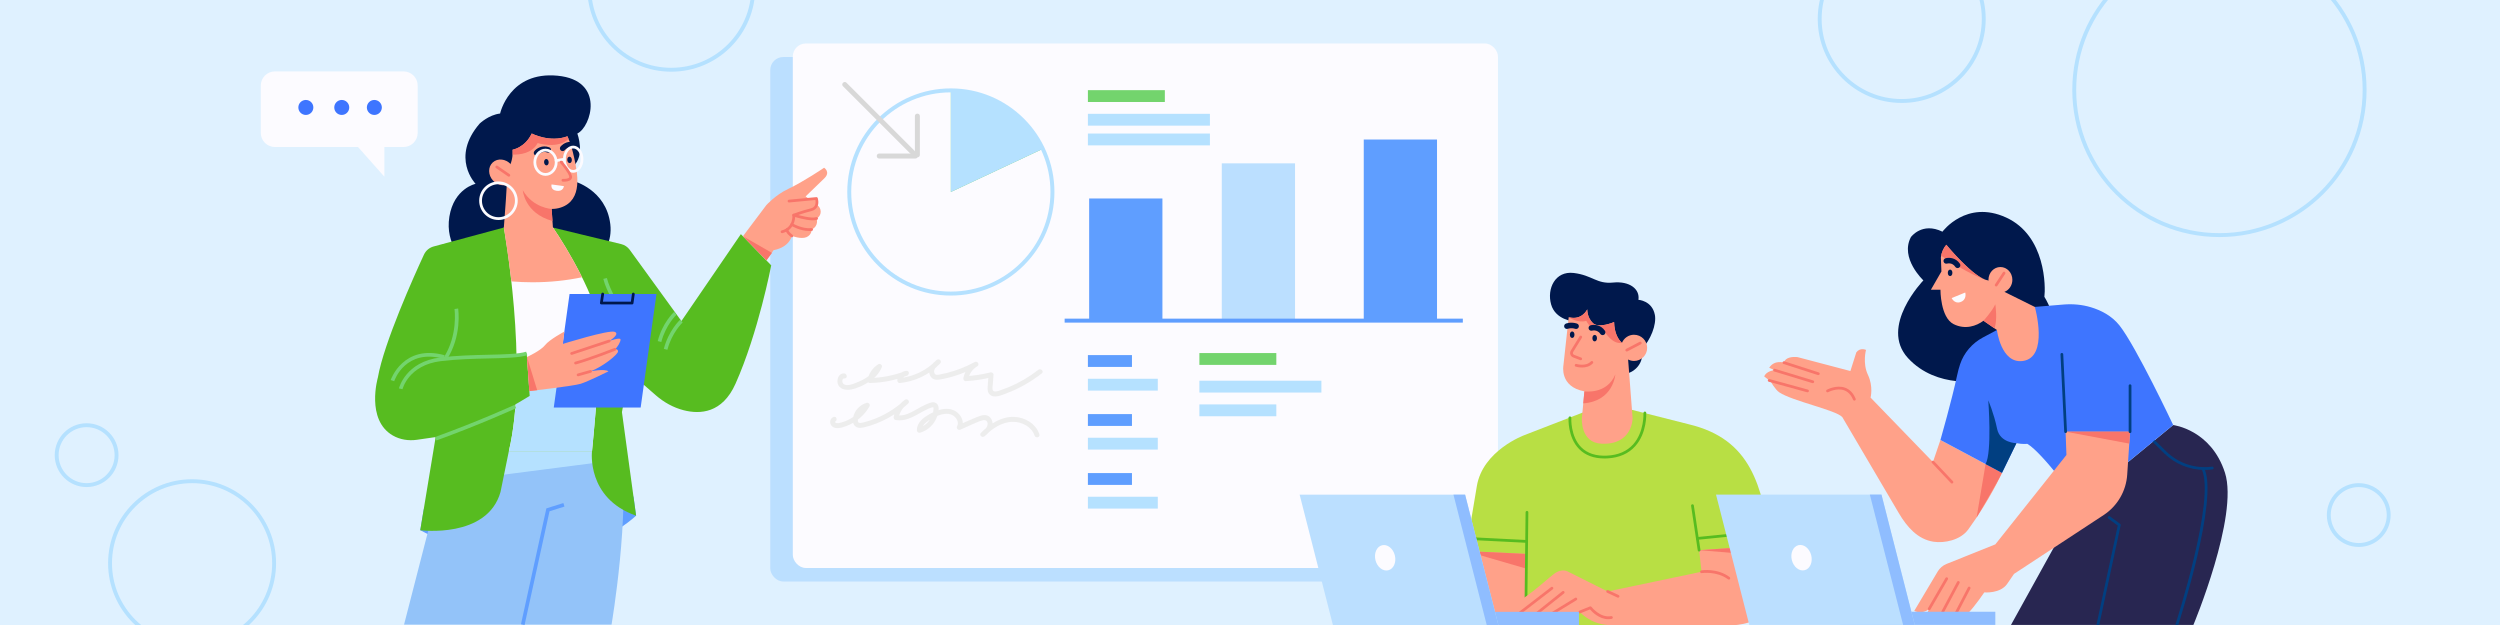 <?xml version="1.0" encoding="UTF-8"?>
<svg id="OBJECTS" xmlns="http://www.w3.org/2000/svg" xmlns:xlink="http://www.w3.org/1999/xlink" viewBox="0 0 1920 480">
  <defs>
    <style>
      .cls-1 {
        fill: #dff1ff;
      }

      .cls-2 {
        fill: #d8d8d8;
      }

      .cls-3 {
        fill: #5f9eff;
      }

      .cls-4 {
        stroke: #b5e1ff;
        stroke-miterlimit: 10;
        stroke-width: 3px;
      }

      .cls-4, .cls-5 {
        fill: none;
      }

      .cls-6 {
        fill: #8fbdff;
      }

      .cls-7 {
        fill: #013f81;
      }

      .cls-8 {
        fill: #93c3f9;
      }

      .cls-9 {
        fill: #3e75ff;
      }

      .cls-10 {
        fill: #b5e1ff;
      }

      .cls-11 {
        fill: #fcfbff;
      }

      .cls-12 {
        fill: #57bc20;
      }

      .cls-13 {
        clip-path: url(#clippath);
      }

      .cls-14 {
        fill: #ffa189;
      }

      .cls-15 {
        fill: #282651;
      }

      .cls-16 {
        fill: #73d46d;
      }

      .cls-17 {
        fill: #f8756a;
      }

      .cls-18 {
        fill: #b8df44;
      }

      .cls-19 {
        fill: #bbdfff;
      }

      .cls-20 {
        fill: #00184c;
      }

      .cls-21 {
        fill: #ededed;
      }
    </style>
    <clipPath id="clippath">
      <rect class="cls-5" width="1920" height="480"/>
    </clipPath>
  </defs>
  <g class="cls-13">
    <rect class="cls-1" x="-23.15" y="-28.87" width="1952" height="637.93"/>
    <g>
      <g>
        <rect class="cls-19" x="591.56" y="43.79" width="541.57" height="402.81" rx="10" ry="10"/>
        <g>
          <rect class="cls-11" x="608.87" y="33.4" width="541.57" height="402.81" rx="10" ry="10"/>
          <rect class="cls-5" x="608.87" y="33.4" width="541.57" height="402.81" rx="10" ry="10"/>
        </g>
      </g>
      <g>
        <rect class="cls-3" x="836.47" y="152.43" width="56.27" height="93.81"/>
        <rect class="cls-3" x="1047.36" y="107.16" width="56.27" height="139.09"/>
        <rect class="cls-19" x="938.32" y="125.45" width="56.27" height="120.79"/>
        <rect class="cls-3" x="817.64" y="244.72" width="305.81" height="3.05"/>
      </g>
      <g>
        <path class="cls-16" d="m800.9,114.3c-12.46-26.52-39.4-44.89-70.64-44.89v78.02l70.64-33.13Z"/>
        <g>
          <path class="cls-10" d="m800.9,114.3c-12.46-26.52-39.4-44.89-70.64-44.89v78.02l70.64-33.13Z"/>
          <path class="cls-10" d="m730.25,226.99c-43.87,0-79.55-35.69-79.55-79.55s35.69-79.55,79.55-79.55,79.55,35.69,79.55,79.55-35.69,79.55-79.55,79.55Zm0-156.05c-42.18,0-76.5,34.32-76.5,76.5s34.32,76.5,76.5,76.5,76.5-34.32,76.5-76.5-34.32-76.5-76.5-76.5Z"/>
        </g>
      </g>
      <g>
        <rect class="cls-16" x="835.51" y="69.24" width="59.09" height="9.09"/>
        <rect class="cls-10" x="835.51" y="87.41" width="93.71" height="9.09"/>
        <rect class="cls-10" x="835.51" y="102.56" width="93.71" height="9.09"/>
      </g>
      <g>
        <rect class="cls-16" x="921.13" y="271.15" width="59.09" height="9.09"/>
        <rect class="cls-10" x="921.13" y="292.39" width="93.71" height="9.09"/>
        <rect class="cls-10" x="921.13" y="310.59" width="59.09" height="9.09"/>
      </g>
      <g>
        <rect class="cls-3" x="835.51" y="272.71" width="33.84" height="9.09"/>
        <rect class="cls-10" x="835.51" y="290.89" width="53.67" height="9.09"/>
        <rect class="cls-3" x="835.51" y="318.02" width="33.84" height="9.09"/>
        <rect class="cls-10" x="835.51" y="336.19" width="53.67" height="9.09"/>
        <rect class="cls-3" x="835.51" y="363.32" width="33.84" height="9.09"/>
        <rect class="cls-10" x="835.51" y="381.5" width="53.67" height="9.09"/>
      </g>
      <path class="cls-21" d="m648.51,286.8c-3.94-.48-5.88,3.94-5.25,7.25.94,4.93,6.34,5.89,10.56,5.06,4.85-.96,9.92-3.42,14.02-6.15,4.18-2.78,7.53-6.36,9.43-11.05.63-1.56-1.49-3.01-2.8-2.16-4.25,2.76-7.24,7-8.26,11.98-.24,1.18.53,2.44,1.84,2.42,9.8-.21,19.49-2.1,28.63-5.63,1.85-.71,1.81-3.92-.51-3.75-3.97.29-7.09,3.45-7.05,7.49,0,.95.87,2.01,1.91,1.91,11.78-1.19,22.81-6.45,31.03-15.01,1.74-1.81-.82-4.2-2.7-2.7-3.12,2.5-6.31,5.66-5.63,10.02.26,1.66,1.08,3.27,2.49,4.23,1.8,1.22,3.91,1.03,5.95.69,9.91-1.68,19.54-5.25,28.35-10.06-.64-1.1-1.28-2.2-1.93-3.3-4.51,2.66-7.71,7.09-8.69,12.24-.22,1.15.51,2.49,1.84,2.42,6.71-.35,13.36-1.36,19.87-3.02l-2.42-1.84c-.21,2.9-.42,5.79-.62,8.69-.15,2.22-.25,4.65,1.46,6.36,3.29,3.29,8.95.68,12.52-.65,9.96-3.7,19.21-8.95,27.57-15.51,1.93-1.51-.79-4.2-2.7-2.7-6.93,5.43-14.63,9.96-22.77,13.31-1.96.81-3.95,1.55-5.95,2.22-1.5.51-3.53,1.42-5.16,1-2.04-.53-1.15-3.96-1.04-5.49.17-2.41.35-4.83.52-7.24.09-1.27-1.29-2.13-2.42-1.84-6.19,1.58-12.48,2.55-18.85,2.88.61.81,1.23,1.61,1.84,2.42.81-4.22,3.22-7.77,6.94-9.96,2.12-1.25.23-4.48-1.93-3.3-6.74,3.69-13.9,6.51-21.35,8.38-1.79.45-3.59.84-5.4,1.18-1.42.26-3.33.75-4.11-.84-1.52-3.11,2.27-5.94,4.33-7.59l-2.7-2.7c-7.48,7.79-17.57,12.8-28.33,13.89.64.64,1.27,1.27,1.91,1.91-.02-1.86,1.31-3.53,3.23-3.67l-.51-3.75c-8.84,3.42-18.14,5.29-27.62,5.49.61.81,1.23,1.61,1.84,2.42.82-4.02,3.05-7.46,6.51-9.7l-2.8-2.16c-2.65,6.53-9.37,10.35-15.6,12.86-2.66,1.07-7.82,3.38-10.34.89-1.05-1.03-1.11-4.26.86-4.02,2.43.3,2.41-3.52,0-3.82h0Z"/>
      <path class="cls-21" d="m640.19,320.2c-3,1.21-3.54,5.15-1.08,7.28,2.93,2.55,7.77.89,10.92-.29,7.44-2.8,13.73-8.1,17.7-15,.82-1.42-.54-3.27-2.16-2.8-5.08,1.47-9.24,5.74-10.29,10.98-.5,2.49-.5,5.43,1.7,7.11s4.91,1.14,7.3.54c12.38-3.07,23.85-9.45,33.21-18.09,1.57-1.45-.49-4.2-2.31-3-4.62,3.06-7.85,7.77-8.82,13.25-.17.95.24,2.15,1.33,2.35,9.52,1.75,17-4.92,25.15-8.55.95-.42,1.99-.92,3.01-1.12,1.25-.25,1.07.05,1.05,1.27-.04,2.18-.61,4.36-1.6,6.3-2,3.96-5.47,6.98-9.75,8.21.81.61,1.61,1.23,2.42,1.84-.04-3.33,2.53-5.71,5.11-7.44,3.14-2.11,6.73-3.94,10.42-4.83,3.33-.81,6.97-.64,9.6,1.77,2,1.84,3.37,4.76,1.98,7.35-.94,1.76.91,3.41,2.61,2.61,2.96-1.4,5.94-2.75,8.95-4.02,2.66-1.12,5.45-2.54,8.27-3.17,2.51-.56,4,1.2,3.5,3.65-.52,2.57-3.08,4.41-5,5.95l2.7,2.7c5.73-5.77,13.21-10.95,21.65-11.08,6.97-.11,14.51,3.67,16.82,10.59.78,2.32,4.46,1.32,3.68-1.01-2.75-8.21-11.04-13.08-19.45-13.38-9.82-.35-18.74,5.49-25.4,12.19-1.77,1.79.83,4.2,2.7,2.7,2.64-2.11,5.47-4.59,6.07-8.1.48-2.85-.55-6.11-3.24-7.51-3.5-1.82-7.67.5-10.93,1.82-4.13,1.68-8.21,3.48-12.24,5.38l2.61,2.61c1.92-3.58,1.08-7.61-1.4-10.69-2.95-3.67-7.43-5.03-12.02-4.48-4.97.6-9.95,3-14.04,5.82-3.62,2.49-6.82,5.92-6.76,10.58.02,1.23,1.21,2.19,2.42,1.84,5.01-1.44,9.28-4.9,11.78-9.48,1.7-3.12,4.55-10.97.37-13.38-2.19-1.26-4.91-.01-7,.88-2.56,1.09-4.98,2.45-7.4,3.81-4.73,2.65-9.97,5.75-15.61,4.71l1.33,2.35c.8-4.5,3.23-8.43,7.07-10.97-.77-1-1.54-2-2.31-3-7.31,6.75-15.97,12.01-25.37,15.27-2.22.77-4.48,1.47-6.77,1.99-.85.19-2.12.54-2.97.16-1.04-.46-.92-1.76-.8-2.73.51-4.18,3.73-7.7,7.72-8.86-.72-.93-1.44-1.87-2.16-2.8-2.59,4.5-6.24,8.26-10.69,10.93-2.17,1.3-4.48,2.33-6.91,3.05-1.17.34-2.49.77-3.73.73-.56-.02-1.15-.05-1.58-.45-.24-.22.03-.78-.31-.64,2.25-.9,1.27-4.6-1.01-3.68h0Z"/>
      <g>
        <path class="cls-2" d="m647.39,66.22c17.87,17.87,35.74,35.74,53.61,53.61,1.74,1.74,4.44-.96,2.7-2.7-17.87-17.87-35.74-35.74-53.61-53.61-1.74-1.74-4.44.96-2.7,2.7h0Z"/>
        <path class="cls-2" d="m675.2,121.75h27.82c2.46,0,2.46-3.82,0-3.82h-27.82c-2.46,0-2.46,3.82,0,3.82h0Z"/>
        <path class="cls-2" d="m702.64,89.13v29.86c0,2.46,3.82,2.46,3.82,0v-29.86c0-2.46-3.82-2.46-3.82,0h0Z"/>
      </g>
    </g>
    <g>
      <g>
        <path class="cls-18" d="m1215.28,316.93l-44.48,17.23s-32.15,11.71-36.62,39.39c-4.47,27.68-12.35,71.33-12.35,71.33l-59.19,11.28v23.85h267.2l-2.21-59.04,32.62-2.23c-7.09-45.4-15.08-81.39-63.2-92.88l-43.62-11.06-38.15,2.13Z"/>
        <path class="cls-12" d="m1232.15,352.1c-8.12,0-14.61-2.41-19.32-7.17-9.03-9.14-8.23-23.52-8.19-24.13.04-.59.54-1.05,1.13-.99.59.04,1.03.54,1,1.13,0,.14-.77,14.06,7.59,22.51,4.69,4.74,11.41,6.92,19.94,6.47,8.48-.44,15.19-3.34,19.94-8.62,8.62-9.58,7.96-23.95,7.95-24.09-.03-.59.42-1.09,1-1.12.61-.05,1.09.42,1.12,1,.03.62.73,15.37-8.48,25.62-5.14,5.72-12.35,8.86-21.42,9.34-.77.04-1.52.06-2.25.06Z"/>
      </g>
      <g>
        <path class="cls-14" d="m1172.23,425.39l-46.55-2.19c-2.21,12.54-3.86,21.67-3.86,21.67l-59.19,11.28v23.85h109.31l.29-54.61Z"/>
        <polygon class="cls-17" points="1125.69 423.2 1172.23 425.39 1172.23 436.73 1125.69 423.2"/>
      </g>
      <g>
        <path class="cls-20" d="m1270.92,241.75c-2.08-10.86-12.61-11.5-12.61-11.5,1.28-8.3-6.87-14.53-19.48-13.25-12.61,1.28-15.81-5.59-30.18-7.35-14.37-1.76-20.76,12.14-17.41,24.11,3.35,11.98,17.41,13.09,17.41,13.09l1.12,39.76,34.96.96c9.09,0,16.46-6.9,16.46-15.41,0-1.32-.2-2.6-.53-3.83,7.01-7.03,11.71-19.09,10.27-26.59Z"/>
        <path class="cls-14" d="m1254.95,257.08c-4.2,0-7.8,2.58-9.3,6.24-3.04-2.8-5.81-7.62-6.02-15.98,0,0-11.85,5.15-16.29.8-4.63-4.54-4.31-10.54-4.31-10.54,0,0-4.17,8.78-14.27,6l-4.04,36.92s-3.28,16.47,16.11,20.04l-1.96,20.72s-1.26,18.75,15.12,19.48c23.85,1.06,23.85-19.48,23.85-19.48l-3.45-45.18c1.37.7,2.92,1.11,4.57,1.11,5.56,0,10.06-4.5,10.06-10.06s-4.5-10.06-10.06-10.06Z"/>
        <path class="cls-17" d="m1239.62,247.34s-11.85,5.15-16.29.8c-4.63-4.54-4.31-10.54-4.31-10.54,0,0-4.17,8.78-14.27,6,0,0,6.28,4.75,13.52,2.84,0,0,4.9,10.01,14.48,8.73,0,0,5.55,9.5,12.89,8.16-3.04-2.8-5.81-7.62-6.02-15.98Z"/>
        <path class="cls-17" d="m1216.82,300.56s17.21,2.67,23.75-12.98c0,0-1.35,20.49-24.63,22.22l.87-9.24Z"/>
        <path class="cls-17" d="m1249.36,269.96c-.38,0-.75-.21-.95-.57-.27-.52-.07-1.16.45-1.44l10.38-5.43c.52-.27,1.16-.07,1.44.45.27.52.07,1.16-.45,1.44l-10.38,5.43c-.16.08-.33.12-.49.12Z"/>
        <path class="cls-17" d="m1214,276.67c-.13,0-.26-.02-.38-.07l-5.45-2.09c-1.01-.39-1.78-1.19-2.13-2.22-.35-1.02-.22-2.14.34-3.05l6.72-10.95c.31-.5.96-.66,1.46-.35.5.31.66.96.35,1.46l-6.72,10.95c-.23.38-.28.84-.14,1.26.14.42.46.75.88.91l5.45,2.09c.55.21.82.83.61,1.37-.16.42-.57.68-.99.68Z"/>
        <path class="cls-17" d="m1215.01,282.25c-2.63,0-4.7-.62-4.87-.67-.56-.17-.88-.77-.7-1.33.17-.56.76-.88,1.33-.71.07.02,7.19,2.14,10.99-1.94.4-.43,1.07-.46,1.5-.05.43.4.45,1.07.05,1.5-2.38,2.56-5.63,3.2-8.3,3.2Z"/>
        <ellipse class="cls-20" cx="1207.43" cy="257.05" rx="1.76" ry="2.48"/>
        <ellipse class="cls-20" cx="1224.72" cy="259.7" rx="1.76" ry="2.48"/>
        <path class="cls-20" d="m1230.83,257.37c-.69,0-1.37-.34-1.78-.95-2.3-3.47-5.93-2.59-6.34-2.48-1.13.31-2.3-.34-2.62-1.47-.32-1.12.32-2.29,1.44-2.62,2.4-.71,7.8-.73,11.08,4.22.65.98.38,2.3-.6,2.95-.36.24-.77.35-1.17.35Z"/>
        <path class="cls-20" d="m1210.45,252.66c-.22,0-.44-.03-.66-.11-3.09-1.01-5.6-.06-5.63-.05-1.09.42-2.32-.11-2.76-1.19-.43-1.08.08-2.31,1.16-2.76.16-.07,3.91-1.57,8.55-.05,1.12.36,1.73,1.57,1.36,2.68-.29.9-1.13,1.47-2.02,1.47Z"/>
      </g>
      <path class="cls-12" d="m1171.75,479.79h-.01c-.59,0-1.06-.49-1.05-1.08l.96-85.27c0-.58.48-1.05,1.06-1.05h.01c.59,0,1.06.49,1.05,1.08l-.96,85.27c0,.58-.48,1.05-1.06,1.05Z"/>
      <path class="cls-12" d="m1172.47,416.87s-.04,0-.06,0l-45.08-2.29c-.59-.03-1.04-.53-1.01-1.12.03-.59.52-1.03,1.12-1.01l45.08,2.29c.59.03,1.04.53,1.01,1.12-.03.57-.5,1.01-1.06,1.01Z"/>
      <g>
        <path class="cls-14" d="m1234.67,454.24l-30.23-15.12s-4.68-3.19-11.07,1.7c-6.39,4.9-25.12,22.57-33.64,23.42,0,0-3.19,7.03,6.81,7.03,0,0,4.05,4.68,11.92,1.28,0,0,5.11,3.83,12.35-.64,0,0,4.68,3.19,12.35,1.28l10.22-3.19s7.45,8.94,21.29,10.01h98.58s36.62-2.55,31.94-33.21c-3.91-25.62-4.94-28.05-4.94-28.05l-55.33,3.78,1.84,16.57-72.09,15.15Z"/>
        <polygon class="cls-17" points="1304.92 422.52 1360.25 418.74 1362.02 427.32 1304.92 422.52"/>
        <path class="cls-17" d="m1327.76,445.14c-.22,0-.45-.07-.64-.21-8.62-6.5-20.08-4.8-20.2-4.78-.58.09-1.12-.31-1.22-.89-.09-.58.3-1.12.88-1.22.5-.08,12.46-1.88,21.82,5.18.47.35.56,1.02.21,1.49-.21.28-.53.42-.85.42Z"/>
        <path class="cls-17" d="m1242.65,459.03c-.15,0-.3-.03-.45-.1l-7.98-3.73c-.53-.25-.76-.88-.51-1.42.25-.53.88-.76,1.42-.51l7.98,3.73c.53.25.76.88.51,1.42-.18.39-.56.61-.97.61Z"/>
        <path class="cls-17" d="m1235.2,475.54c-7.06,0-12.45-5.58-14.11-7.51l-7.31,2.95c-.55.22-1.16-.04-1.39-.59-.22-.55.04-1.17.59-1.39l8.04-3.25c.45-.18.96-.04,1.25.34.07.09,6.74,8.71,15.08,7.1.58-.12,1.14.27,1.25.84.11.58-.27,1.14-.84,1.25-.87.17-1.72.24-2.54.24Z"/>
        <path class="cls-17" d="m1190.81,472.97c-.36,0-.71-.18-.91-.51-.31-.5-.15-1.16.35-1.46l19.43-11.87c.5-.31,1.16-.15,1.46.35.31.5.15,1.16-.35,1.46l-19.43,11.87c-.17.11-.36.16-.55.16Z"/>
        <path class="cls-17" d="m1178.46,473.61c-.31,0-.62-.14-.83-.4-.37-.46-.29-1.13.17-1.5l22.06-17.62c.46-.36,1.13-.29,1.5.17.37.46.29,1.13-.17,1.5l-22.06,17.62c-.2.16-.43.23-.66.23Z"/>
        <path class="cls-17" d="m1166.54,472.33c-.32,0-.63-.14-.84-.41-.36-.47-.27-1.13.19-1.49l25.34-19.53c.47-.36,1.14-.27,1.49.19.36.47.27,1.13-.19,1.49l-25.34,19.53c-.19.15-.42.22-.65.22Z"/>
      </g>
      <path class="cls-12" d="m1304.91,423.58c-.52,0-.97-.38-1.05-.91l-5.1-34.17c-.09-.58.31-1.12.9-1.21.57-.09,1.12.31,1.21.9l5.1,34.18c.09.58-.31,1.12-.9,1.21-.05,0-.11.01-.16.01Z"/>
      <path class="cls-12" d="m1303.57,414.58c-.54,0-1-.41-1.06-.96-.06-.58.37-1.11.95-1.17l54.93-5.53c.57-.07,1.11.37,1.17.95.06.58-.37,1.11-.95,1.17l-54.93,5.53s-.07,0-.11,0Z"/>
      <g>
        <rect class="cls-6" x="1093.51" y="469.89" width="119.12" height="10.11"/>
        <polygon class="cls-19" points="1150.75 480 1023.67 480 998.12 379.93 1125.2 379.93 1150.75 480"/>
        <polygon class="cls-6" points="1125.2 379.93 1116.26 379.93 1141.81 480 1150.75 480 1125.2 379.93"/>
        <path class="cls-11" d="m1071.24,426.51c1.32,5.3-.93,10.44-5.04,11.46s-8.51-2.44-9.84-7.75c-1.32-5.3.93-10.44,5.04-11.46s8.51,2.44,9.84,7.75Z"/>
      </g>
    </g>
    <g>
      <path class="cls-20" d="m1522.51,292.18s-34.81,7.1-57.17-17.17c-22.36-24.27,11.82-59.68,11.82-59.68,0,0-18.2-16.97-9.58-33.25,0,0,8.52-11.82,24.22-4.15,0,0,18.35-24.91,48.96-10.86,30.61,14.05,30.28,53.66,29.33,60.89,0,0,37.78,58.14-47.59,64.22Z"/>
      <g>
        <path class="cls-14" d="m1490.25,337.92l-5.75,16.93-47.9-49.5s2.24-8.52-2.02-17.46c-4.26-8.94-1.49-19.16-1.49-19.16,0,0-4.47-2.13-7.45,1.92l-4.54,14.31-39.45-10.4c-.73-.23-1.47-.36-2.24-.4-2.62-.12-8.36.12-9.34,4.36,0,0-7.24-2.4-11.33,3.91l4.09,1.84s-6.41.61-7.9,4.87l4.95,3.82s3.43,6.24,6.57,8.34c10.13,6.78,43.65,13.63,48.44,19.06l43.45,73.81c6.23,10.58,14.56,20.11,26.7,21.9,8.14,1.2,20.49-1.08,26.61-9.47,16.94-23.25,25.87-43.43,25.87-43.43l-47.27-25.23Z"/>
        <path class="cls-17" d="m1499.09,371.35c-.28,0-.56-.11-.77-.33l-14.58-15.44c-.4-.43-.39-1.1.04-1.5.43-.4,1.1-.38,1.5.04l14.58,15.44c.4.43.39,1.1-.04,1.5-.21.19-.47.29-.73.29Z"/>
        <path class="cls-17" d="m1524.92,356.43l-6.89,41s14.9-24.88,19.48-34.28l-12.6-6.72Z"/>
        <path class="cls-17" d="m1396.47,288.1c-.11,0-.22-.02-.33-.05l-26.4-8.52c-.56-.18-.87-.78-.69-1.34.18-.56.78-.86,1.34-.69l26.4,8.52c.56.18.87.78.69,1.34-.15.45-.56.74-1.01.74Z"/>
        <path class="cls-17" d="m1392.21,294.28c-.1,0-.21-.01-.31-.05l-29.38-8.94c-.56-.17-.88-.77-.71-1.33.17-.56.76-.88,1.33-.71l29.38,8.94c.56.17.88.77.71,1.33-.14.46-.56.75-1.02.75Z"/>
        <path class="cls-17" d="m1388.16,301.3c-.09,0-.19-.01-.28-.04l-29.42-8.06c-.57-.16-.9-.74-.75-1.31.16-.57.74-.91,1.31-.74l29.42,8.06c.57.16.9.74.75,1.31-.13.47-.56.78-1.03.78Z"/>
        <path class="cls-17" d="m1424.14,307.69c-.42,0-.81-.25-.98-.66-1.55-3.76-3.86-6.22-6.89-7.29-5.69-2.03-12.16,1.4-12.22,1.44-.51.28-1.16.09-1.44-.43-.28-.52-.09-1.16.43-1.44.3-.16,7.35-3.92,13.94-1.58,3.62,1.29,6.37,4.15,8.15,8.49.22.54-.04,1.17-.58,1.39-.13.05-.27.08-.4.08Z"/>
      </g>
      <g>
        <path class="cls-15" d="m1668.99,326.43s29.17,3.41,39.81,36.73c10.65,33.32-24.27,116.78-24.27,116.78h-140.1l51.95-93.89,72.6-59.61Z"/>
        <path class="cls-7" d="m1611.14,481c-.07,0-.15,0-.22-.02-.58-.12-.94-.69-.82-1.26l16.35-76.08-7.27-5.34c-.47-.35-.58-1.01-.23-1.49.35-.47,1.01-.57,1.49-.23l7.82,5.75c.34.25.5.67.41,1.08l-16.5,76.75c-.11.5-.55.84-1.04.84Z"/>
        <path class="cls-7" d="m1693.12,360.89c-11.59,0-22.67-4.51-31.06-12.79l-8.76-8.65c-.42-.41-.42-1.09,0-1.51.42-.42,1.09-.42,1.51,0l8.76,8.65c9.3,9.18,22.06,13.49,35.02,11.83l.3-.04c.56-.08,1.12.34,1.19.92.07.58-.34,1.12-.92,1.19l-.3.04c-1.92.25-3.83.37-5.73.37Z"/>
        <path class="cls-7" d="m1671.76,481c-.11,0-.22-.02-.33-.05-.56-.18-.86-.78-.68-1.34.31-.97,31.25-97.01,20.07-119.31-.26-.53-.05-1.16.48-1.43.53-.26,1.17-.05,1.43.47,11.56,23.08-18.66,116.94-19.95,120.92-.15.45-.56.74-1.01.74Z"/>
      </g>
      <g>
        <path class="cls-9" d="m1627.69,249.86c-5.99-7.55-14.46-11.64-21.76-13.86-6.84-2.08-14.04-2.71-21.16-2.12l-22.02,1.83-29.12,17.73-10.75,5.74c-8.19,4.38-14.51,11.64-17.48,20.43-.86,2.56-1.68,5.48-2.37,8.79-3.83,18.2-12.77,49.5-12.77,49.5l47.27,25.23,11.1-22.78c4.63.94,8.38.53,8.38.53,11.92,7.03,39.39,45.14,39.39,45.14l72.6-59.61s-28.53-60.47-41.3-76.56Z"/>
        <path class="cls-7" d="m1548.62,340.37s-12.59-.15-14.82-10.96c-2.5-12.08-6.81-21.93-6.81-21.93,0,0,3.03,39.71-2.06,48.95l12.6,6.72,11.1-22.78Z"/>
      </g>
      <g>
        <path class="cls-14" d="m1562.75,235.73l-23.36-11.59c3.56-1.35,6.11-4.98,6.11-9.25,0-5.42-4.11-9.82-9.18-9.82s-9.18,4.4-9.18,9.82c0,.25.02.5.04.75-.13-.11-.25-.22-.39-.33-10.82-1.45-32.04-27.33-32.04-27.34-2,2.4-3.64,5.55-4.17,9.65l.43,10.86-8.09,14.05h7.35s-.11,21.29,10.11,26.4c8.91,4.45,17.49,1.47,22.93-2.61l10.33,7.14s3.15,25.92,19.76,23.79c20.41-2.62,9.37-41.52,9.37-41.52Z"/>
        <path class="cls-17" d="m1523.59,214.33c-11.32-4.99-28.84-26.36-28.84-26.36-1.8,2.15-3.29,4.92-3.96,8.42,8.61,5.74,22.04,14.07,32.81,17.95h0Z"/>
        <path class="cls-17" d="m1523.29,246.31s6.56-7.02,9.12-12.63c0,0,1.85,12.22-.67,18.47l-8.45-5.84Z"/>
        <path class="cls-17" d="m1533.06,220.02c-.2,0-.4-.06-.58-.17-.49-.32-.63-.98-.31-1.47l6.05-9.26c.32-.49.98-.63,1.47-.31.49.32.63.98.31,1.47l-6.05,9.26c-.2.31-.54.48-.89.48Z"/>
        <path class="cls-11" d="m1498.88,228.91l10.43-4.26s1.62,5.64-3.89,7.4c-4.47,1.43-6.55-3.14-6.55-3.14Z"/>
        <ellipse class="cls-20" cx="1497.68" cy="209.54" rx="1.76" ry="2.48"/>
        <path class="cls-20" d="m1503.43,205.88c-.69,0-1.37-.34-1.78-.95-2.3-3.47-5.93-2.59-6.34-2.48-1.12.31-2.3-.34-2.62-1.47-.32-1.12.32-2.29,1.44-2.62,2.4-.71,7.8-.73,11.08,4.22.65.98.38,2.3-.6,2.95-.36.24-.77.35-1.17.35Z"/>
      </g>
      <g>
        <path class="cls-14" d="m1586.38,331.54l.64,17.88-54.61,68.66-37.47,15.02c-2.83,1.13-5.21,3.17-6.77,5.79l-18.03,30.29s5.91,3.19,11.5-1.6l-2.24,4.63s8.46,2.08,12.61-2.4l-1.92,3.67s4.15,1.92,10.56.47c0,0,7.81,0,10.84-3.03,4.96-4.95,12.46-15.97,12.46-15.97,0,0,12.3,1.12,17.57-6.55l5.27-7.66,68.86-45.22c10.54-6.92,17.22-18.38,18.05-30.95l2.19-33.05h-49.5Z"/>
        <path class="cls-17" d="m1481.63,468.65c-.18,0-.36-.05-.53-.14-.51-.3-.68-.95-.39-1.46l13.41-23.15c.3-.51.95-.68,1.46-.39.51.3.68.95.39,1.46l-13.41,23.15c-.2.34-.56.53-.92.53Z"/>
        <path class="cls-17" d="m1492.01,470.89c-.17,0-.34-.04-.5-.12-.52-.28-.72-.92-.44-1.44l11.98-22.52c.28-.52.92-.72,1.44-.44.52.28.72.92.44,1.44l-11.98,22.52c-.19.36-.56.56-.94.56Z"/>
        <path class="cls-17" d="m1500.65,475.03c-.16,0-.33-.04-.49-.12-.52-.27-.72-.91-.45-1.44l11.64-22.35c.27-.52.91-.72,1.44-.45.52.27.72.91.45,1.44l-11.64,22.35c-.19.36-.56.57-.95.57Z"/>
        <polygon class="cls-17" points="1586.38 331.54 1635.88 331.54 1635.28 340.69 1586.38 331.54"/>
      </g>
      <g>
        <rect class="cls-6" x="1413.29" y="469.82" width="119.12" height="10.11"/>
        <polygon class="cls-19" points="1470.53 479.93 1343.45 479.93 1317.9 379.87 1444.98 379.87 1470.53 479.93"/>
        <polygon class="cls-6" points="1444.98 379.87 1436.04 379.87 1461.59 479.93 1470.53 479.93 1444.98 379.87"/>
        <path class="cls-11" d="m1391.02,426.45c1.32,5.3-.93,10.44-5.04,11.46-4.11,1.03-8.51-2.44-9.84-7.75-1.32-5.3.93-10.44,5.04-11.46s8.51,2.44,9.84,7.75Z"/>
      </g>
      <path class="cls-7" d="m1586.38,332.6c-.56,0-1.03-.44-1.06-1.01l-2.87-59.4c-.03-.59.42-1.09,1.01-1.11.55-.02,1.09.42,1.11,1.01l2.87,59.4c.03.59-.42,1.09-1.01,1.11-.02,0-.03,0-.05,0Z"/>
      <path class="cls-7" d="m1635.88,332.6c-.59,0-1.06-.48-1.06-1.06v-35.33c0-.59.48-1.06,1.06-1.06s1.06.48,1.06,1.06v35.33c0,.59-.48,1.06-1.06,1.06Z"/>
    </g>
    <g>
      <g>
        <path class="cls-3" d="m488.52,396.02s-66.22,64.3-165.75,11.18l2.66-16.08,161.09-9.81,2.01,14.71Z"/>
        <path class="cls-8" d="m344.59,346.52l-34.28,133.18h159.36s14.74-86.87,6.89-133.18h-131.98Z"/>
        <path class="cls-10" d="m477.47,352.84c-.26-2.18-.56-4.29-.9-6.32h-131.98l-6.25,24.27,139.13-17.95Z"/>
        <polygon class="cls-3" points="402.88 480 400.11 479.39 419.61 390.45 432.67 386.32 433.52 389.03 422.03 392.66 402.88 480"/>
        <path class="cls-20" d="m356.62,200.57s-15.01-12.46-11.5-34.17c3.51-21.72,20.12-25.23,20.12-25.23,0,0-19.48-20.12,3.19-46.31,0,0,7.03-6.71,15.65-7.66,0,0,7.03-32.58,44.07-29.06,37.05,3.51,25.71,39.6,15.25,44.39,0,0,6.28,16.93-3.21,25.23v11.18s25.33,6.39,28.52,33.21-25.31,36.41-25.31,36.41c0,0-73.06,5.97-86.79-7.98Z"/>
        <path class="cls-12" d="m386.94,174.74l-53.9,14.54c-3.29.89-6,3.17-7.44,6.26-7.45,16.08-30.85,67.95-35.41,94.45,0,0-9.39,32.38,11.46,44.45,5.59,3.23,12.19,4.23,18.58,3.31l14.35-2.08-11.82,71.54s51.42,6.71,61.64-29.38l6.39-31.3h63.87s-4.47,36.09,33.85,49.5l-10.86-79.52,5.61-30.73,20.46,17.83c6.14,5.35,13.37,9.39,21.26,11.43,12.68,3.28,29.75,2.34,39.85-20.25,17.57-39.28,27.47-91.02,27.47-91.02l-23.31-23.95-45.67,66.75-39.67-54.7c-1.6-2.21-3.94-3.78-6.6-4.42l-52.41-12.7h-37.71Z"/>
        <path class="cls-11" d="m460.84,252.73c-2-22.96-25.98-63.45-36.19-77.99h-37.71s19.4,106.73,3.86,171.78h63.87s7.62-77.17,6.17-93.79Z"/>
        <path class="cls-10" d="m460.07,281.66c-20.04,6.45-44.73,9.66-63.33,11.26-.39,18.92-2.1,37.53-5.94,53.6h63.87s3.62-36.64,5.4-64.86Z"/>
        <path class="cls-14" d="m424.65,174.74l-1-14.28c2.39.02,4.77-.32,7.07-1.09,17.25-5.75,12.76-26.78,10.22-38.32-1.15-5.23-2.71-11.09-5.14-16.38-13.57,5.13-27.43-2.14-27.43-2.14-5.11,10.86-14.69,12.46-14.69,12.46.43,8.12-2.29,13.16-4.13,15.61.7,2.22-2.6,44.16-2.6,44.16h0s3.96,24.87,5.79,41.35c5.25.44,10.65.68,16.17.68,13.58,0,26.46-1.39,38.09-3.87-7.79-15.68-16.96-30.5-22.34-38.15Z"/>
        <path class="cls-17" d="m412.89,109.87s15.74,4.97,23.72-3.31c-.26-.64-.54-1.27-.82-1.9-13.57,5.13-27.43-2.14-27.43-2.14-5.11,10.86-14.69,12.46-14.69,12.46.07,1.33.05,2.57-.03,3.74,5.49.17,15-.8,19.26-8.85Z"/>
        <path class="cls-14" d="m392.26,126.12c3.88,4.22,3.97,10.45.21,13.91-3.76,3.46-9.96,2.85-13.84-1.37-3.88-4.22-3.97-10.45-.21-13.91,3.76-3.46,9.96-2.85,13.84,1.37Z"/>
        <path class="cls-12" d="m307.76,298.62s4.47-19.48,30.66-22.68c26.19-3.19,54.93-.96,66.11-4.47l2.25,32.58s-47.15,29.7-72.19,31.62l-26.83-37.05Z"/>
        <path class="cls-17" d="m423.65,160.46s-14.17-.61-22.15-14.34c0,0,1.22,17.69,22.8,23.6l-.65-9.25Z"/>
        <path class="cls-17" d="m390.79,135.69c-.21,0-.42-.06-.6-.19l-9.26-6.39c-.48-.33-.61-1-.27-1.48s1-.61,1.48-.27l9.26,6.39c.48.33.61,1,.27,1.48-.21.3-.54.46-.88.46Z"/>
        <path class="cls-16" d="m472.8,279.64l-2.74-.75c.05-.19,5.12-18.75,5.19-32.78.03-5-2.83-10.82-5.84-16.98-2.39-4.88-4.86-9.92-6.07-14.94l2.76-.66c1.14,4.72,3.54,9.61,5.86,14.35,3.17,6.47,6.16,12.57,6.13,18.24-.07,14.41-5.08,32.74-5.3,33.52Z"/>
        <polygon class="cls-9" points="492.03 312.99 425.29 312.99 437.42 225.8 504.17 225.8 492.03 312.99"/>
        <path class="cls-14" d="m404.72,274.17s10.51-4.78,13.87-9.09c3.35-4.31,14.82-10.41,14.82-10.41l-1.09,9.44s35.29-11.01,39.76-9.26-4.15,7.03-4.15,7.03c0,0,8.3-2.99,8.62-1.26s-2.55,6.37-4.31,7.64c0,0,2.24-.64,2.4,1.6s-11.5,11.66-21.08,15.33c0,0,10.7-2.24,13.73,0,0,0-15.65,7.82-21.4,9.58-5.75,1.76-39.36,5.58-39.36,5.58l-1.81-26.2Z"/>
        <path class="cls-17" d="m439.02,272.53c-.45,0-.86-.28-1.01-.73-.18-.56.12-1.16.67-1.35l28.9-9.58c.56-.19,1.16.12,1.35.68.18.56-.12,1.16-.67,1.35l-28.9,9.58c-.11.04-.22.05-.34.05Z"/>
        <path class="cls-17" d="m442.05,279.88c-.47,0-.9-.31-1.03-.79-.15-.57.18-1.15.75-1.3,10.52-2.83,29.87-10.43,30.07-10.5.54-.21,1.16.05,1.38.6.21.55-.05,1.16-.6,1.38-.2.08-19.66,7.72-30.29,10.58-.09.02-.19.04-.28.04Z"/>
        <path class="cls-17" d="m443.97,288.98c-.46,0-.89-.31-1.02-.77-.16-.57.17-1.15.73-1.31l9.58-2.71c.57-.16,1.15.17,1.31.73.16.57-.17,1.15-.73,1.31l-9.58,2.71c-.1.03-.19.04-.29.04Z"/>
        <path class="cls-16" d="m335.15,338.28l-.96-2.67c33.17-11.99,60.78-24.58,61.06-24.71l1.18,2.58c-.28.13-27.99,12.77-61.27,24.8Z"/>
        <path class="cls-16" d="m309.14,298.93l-2.77-.63c.05-.2,5-20.49,31.87-23.77,12.41-1.51,25.35-1.81,36.76-2.08,12.54-.29,23.37-.54,29.09-2.34l.85,2.71c-6.1,1.92-17.12,2.17-29.88,2.47-11.35.26-24.21.56-36.49,2.06-24.91,3.04-29.4,21.4-29.45,21.58Z"/>
        <path class="cls-16" d="m512.57,268.63l-2.75-.7c3.58-13.98,12.18-22.07,12.55-22.41l1.93,2.08c-.08.08-8.37,7.9-11.73,21.03Z"/>
        <polygon class="cls-17" points="404.72 274.17 406.53 300.37 412.56 299.66 404.72 274.17"/>
        <path class="cls-14" d="m570.58,181.43l17.94-23.86s6.98-7.85,16.77-12.46c11.95-5.63,27.63-16.29,27.63-16.29,0,0,5.27,3.35,0,8.3l-14.21,13.73,8.84,6.56c3.51,2.37,3.73,7.65.21,10.01-.18.12-.38.24-.58.35,0,0,1.92,5.75-3.83,8.46,0,0,.16,4.15-3.99,5.91-4.15,1.76-11.25-.96-11.25-.96,0,0-1.53,8.55-13.99,10.94l-5.49,7.81-18.03-18.53Z"/>
        <path class="cls-14" d="m601.46,154.86l25.55-2.4s2.4,7.03-4.15,8.62c-6.55,1.6-13.25,4.15-13.25,4.15,0,0,1.06,10.06-8.97,12.77l.83-23.15Z"/>
        <path class="cls-17" d="m600.63,179.08c-.47,0-.9-.31-1.03-.79-.15-.57.18-1.15.75-1.31,9.01-2.44,8.23-11.26,8.19-11.64-.05-.48.23-.93.68-1.1.07-.03,6.84-2.6,13.38-4.19,1.54-.38,2.58-1.09,3.18-2.18.79-1.44.61-3.24.41-4.26l-20.12,1.89c-.61.06-1.1-.38-1.16-.96-.05-.58.38-1.1.96-1.16l21.03-1.97c.51-.05.95.25,1.11.72.05.15,1.27,3.8-.36,6.77-.89,1.62-2.42,2.71-4.54,3.23-5.18,1.26-10.53,3.16-12.42,3.85,0,2.63-.77,10.63-9.78,13.07-.09.02-.19.04-.28.04Z"/>
        <path class="cls-17" d="m624.33,169.22c-5.62,0-13.94-2.61-15.06-2.97-.56-.18-.87-.78-.69-1.34.18-.56.78-.87,1.34-.69,3.5,1.12,13.37,3.78,16.89,2.56.56-.19,1.16.1,1.35.66.19.56-.1,1.16-.66,1.35-.86.3-1.96.42-3.18.42Z"/>
        <path class="cls-17" d="m621.51,177.42c-7.2,0-13.68-3.94-13.98-4.12-.5-.31-.66-.96-.35-1.46.31-.5.96-.66,1.46-.35.07.04,7.39,4.48,14.57,3.72.58-.05,1.11.36,1.17.95.06.58-.36,1.11-.95,1.17-.65.07-1.29.1-1.93.1Z"/>
        <path class="cls-17" d="m608.09,182.27c-.22,0-.44-.07-.64-.21-1.07-.8-4.53-3.59-4.06-5.92.12-.58.69-.95,1.25-.83.58.12.95.68.83,1.25-.12.61,1.46,2.45,3.25,3.8.47.35.57,1.02.21,1.49-.21.28-.53.43-.85.43Z"/>
        <polygon class="cls-17" points="570.58 181.43 592.85 194.23 588.61 199.96 570.58 181.43"/>
        <path class="cls-20" d="m421.37,124.43c.1,1.36-.6,2.53-1.57,2.6s-1.83-.97-1.94-2.34c-.1-1.36.6-2.53,1.57-2.6.97-.07,1.83.97,1.94,2.34Z"/>
        <path class="cls-20" d="m439.17,122.67c.1,1.36-.6,2.53-1.57,2.6s-1.83-.97-1.94-2.34c-.1-1.36.6-2.53,1.57-2.6.97-.07,1.83.97,1.94,2.34Z"/>
        <path class="cls-20" d="m412.05,119.55c-.47,0-.94-.15-1.33-.47-.91-.73-1.07-2.05-.34-2.97,1.55-1.96,5.95-5.1,11.48-2.95,1.1.43,1.64,1.66,1.21,2.76-.43,1.09-1.67,1.64-2.76,1.21-3.88-1.51-6.34,1.31-6.61,1.64-.42.52-1.04.78-1.66.78Z"/>
        <path class="cls-20" d="m432.13,116.06c-.47,0-.94-.15-1.33-.47-.91-.73-1.07-2.05-.34-2.97.12-.15,2.97-3.69,7.72-3.69.04,0,.08,0,.12,0,1.18.01,2.12.98,2.1,2.16-.02,1.17-.96,2.1-2.13,2.1-.03,0-.06,0-.09,0-2.65,0-4.32,2-4.39,2.08-.42.52-1.04.78-1.66.78Z"/>
        <g>
          <path class="cls-11" d="m418.96,135.03c-5.12,0-9.28-4.67-9.28-10.41s4.16-10.41,9.28-10.41,9.28,4.67,9.28,10.41-4.16,10.41-9.28,10.41Zm0-18.69c-3.94,0-7.15,3.72-7.15,8.28s3.21,8.28,7.15,8.28,7.15-3.72,7.15-8.28-3.21-8.28-7.15-8.28Z"/>
          <path class="cls-11" d="m440.21,132.68c-4.32,0-7.84-4.67-7.84-10.41s3.52-10.41,7.84-10.41,7.84,4.67,7.84,10.41-3.52,10.41-7.84,10.41Zm0-18.69c-3.15,0-5.71,3.72-5.71,8.28s2.56,8.28,5.71,8.28,5.71-3.72,5.71-8.28-2.56-8.28-5.71-8.28Z"/>
          <path class="cls-11" d="m427.1,124.41c-.51,0-.96-.37-1.05-.88-.1-.58.29-1.13.87-1.23l6.33-1.08c.57-.09,1.13.29,1.23.87.1.58-.29,1.13-.87,1.23l-6.33,1.08c-.06.01-.12.02-.18.02Z"/>
        </g>
        <path class="cls-17" d="m433.12,139.54c-.45,0-.77-.02-.88-.03-.59-.04-1.03-.55-.99-1.14.04-.59.54-1.04,1.14-.99,1.48.1,3.9-.12,4.62-.93.13-.15.26-.37.16-.83-.53-2.65-5.24-8.44-7.01-10.45-.39-.44-.35-1.11.09-1.5.44-.39,1.11-.35,1.5.09.69.78,6.77,7.75,7.5,11.44.2,1.02-.02,1.94-.66,2.66-1.3,1.47-4.05,1.68-5.49,1.68Z"/>
        <path class="cls-11" d="m423.61,141.65l9.45,1.28s-.31,4.26-5.48,3.62c-5.17-.64-3.97-4.9-3.97-4.9Z"/>
        <path class="cls-11" d="m382.81,168.95c-8.16,0-14.8-6.64-14.8-14.8s6.64-14.8,14.8-14.8,14.8,6.64,14.8,14.8-6.64,14.8-14.8,14.8Zm0-27.47c-6.99,0-12.67,5.68-12.67,12.67s5.68,12.67,12.67,12.67,12.67-5.68,12.67-12.67-5.68-12.67-12.67-12.67Z"/>
        <path class="cls-20" d="m485.45,233.79h-23.61c-.31,0-.6-.14-.81-.37s-.29-.55-.25-.85l1.04-6.92c.09-.58.62-.98,1.21-.89.58.09.98.63.89,1.21l-.85,5.7h21.44l.82-6c.08-.58.62-1,1.2-.91.58.08.99.62.91,1.2l-.95,6.92c-.07.53-.52.92-1.05.92Z"/>
        <g>
          <path class="cls-11" d="m309.89,54.84h-98.72c-6.01,0-10.89,4.87-10.89,10.89v36.29c0,6.01,4.87,10.89,10.89,10.89h63.78l20.24,22.78v-22.78h14.7c6.01,0,10.89-4.87,10.89-10.89v-36.29c0-6.01-4.87-10.89-10.89-10.89Z"/>
          <circle class="cls-9" cx="234.89" cy="82.52" r="5.76"/>
          <path class="cls-9" d="m268.22,82.52c0,3.18-2.58,5.76-5.76,5.76s-5.75-2.58-5.75-5.76,2.58-5.76,5.75-5.76,5.76,2.58,5.76,5.76Z"/>
          <path class="cls-9" d="m293.26,82.52c0,3.18-2.58,5.76-5.76,5.76s-5.75-2.58-5.75-5.76,2.58-5.76,5.75-5.76,5.76,2.58,5.76,5.76Z"/>
        </g>
        <path class="cls-16" d="m342.95,276.48l-2.38-1.55c11.37-17.49,8.5-37.4,8.47-37.59l2.81-.43c.13.85,3.08,21.14-8.89,39.57Z"/>
        <path class="cls-16" d="m302.74,292.76l-2.69-.89c.09-.28,9.62-27.85,41.46-19.06l-.75,2.74c-29.2-8.05-37.67,16.19-38.01,17.22Z"/>
      </g>
      <path class="cls-16" d="m507.89,262.65l-2.75-.7c3.58-13.98,12.18-22.07,12.55-22.41l1.93,2.08c-.08.08-8.37,7.9-11.73,21.03Z"/>
    </g>
    <circle class="cls-4" cx="147.52" cy="432.56" r="63"/>
    <circle class="cls-4" cx="515.52" cy="-9.44" r="63"/>
    <circle class="cls-4" cx="66.52" cy="349.56" r="23"/>
    <circle class="cls-4" cx="1811.52" cy="395.56" r="23"/>
    <circle class="cls-4" cx="1460.52" cy="14.56" r="63"/>
    <circle class="cls-4" cx="1704.52" cy="69.06" r="111.5"/>
  </g>
</svg>
